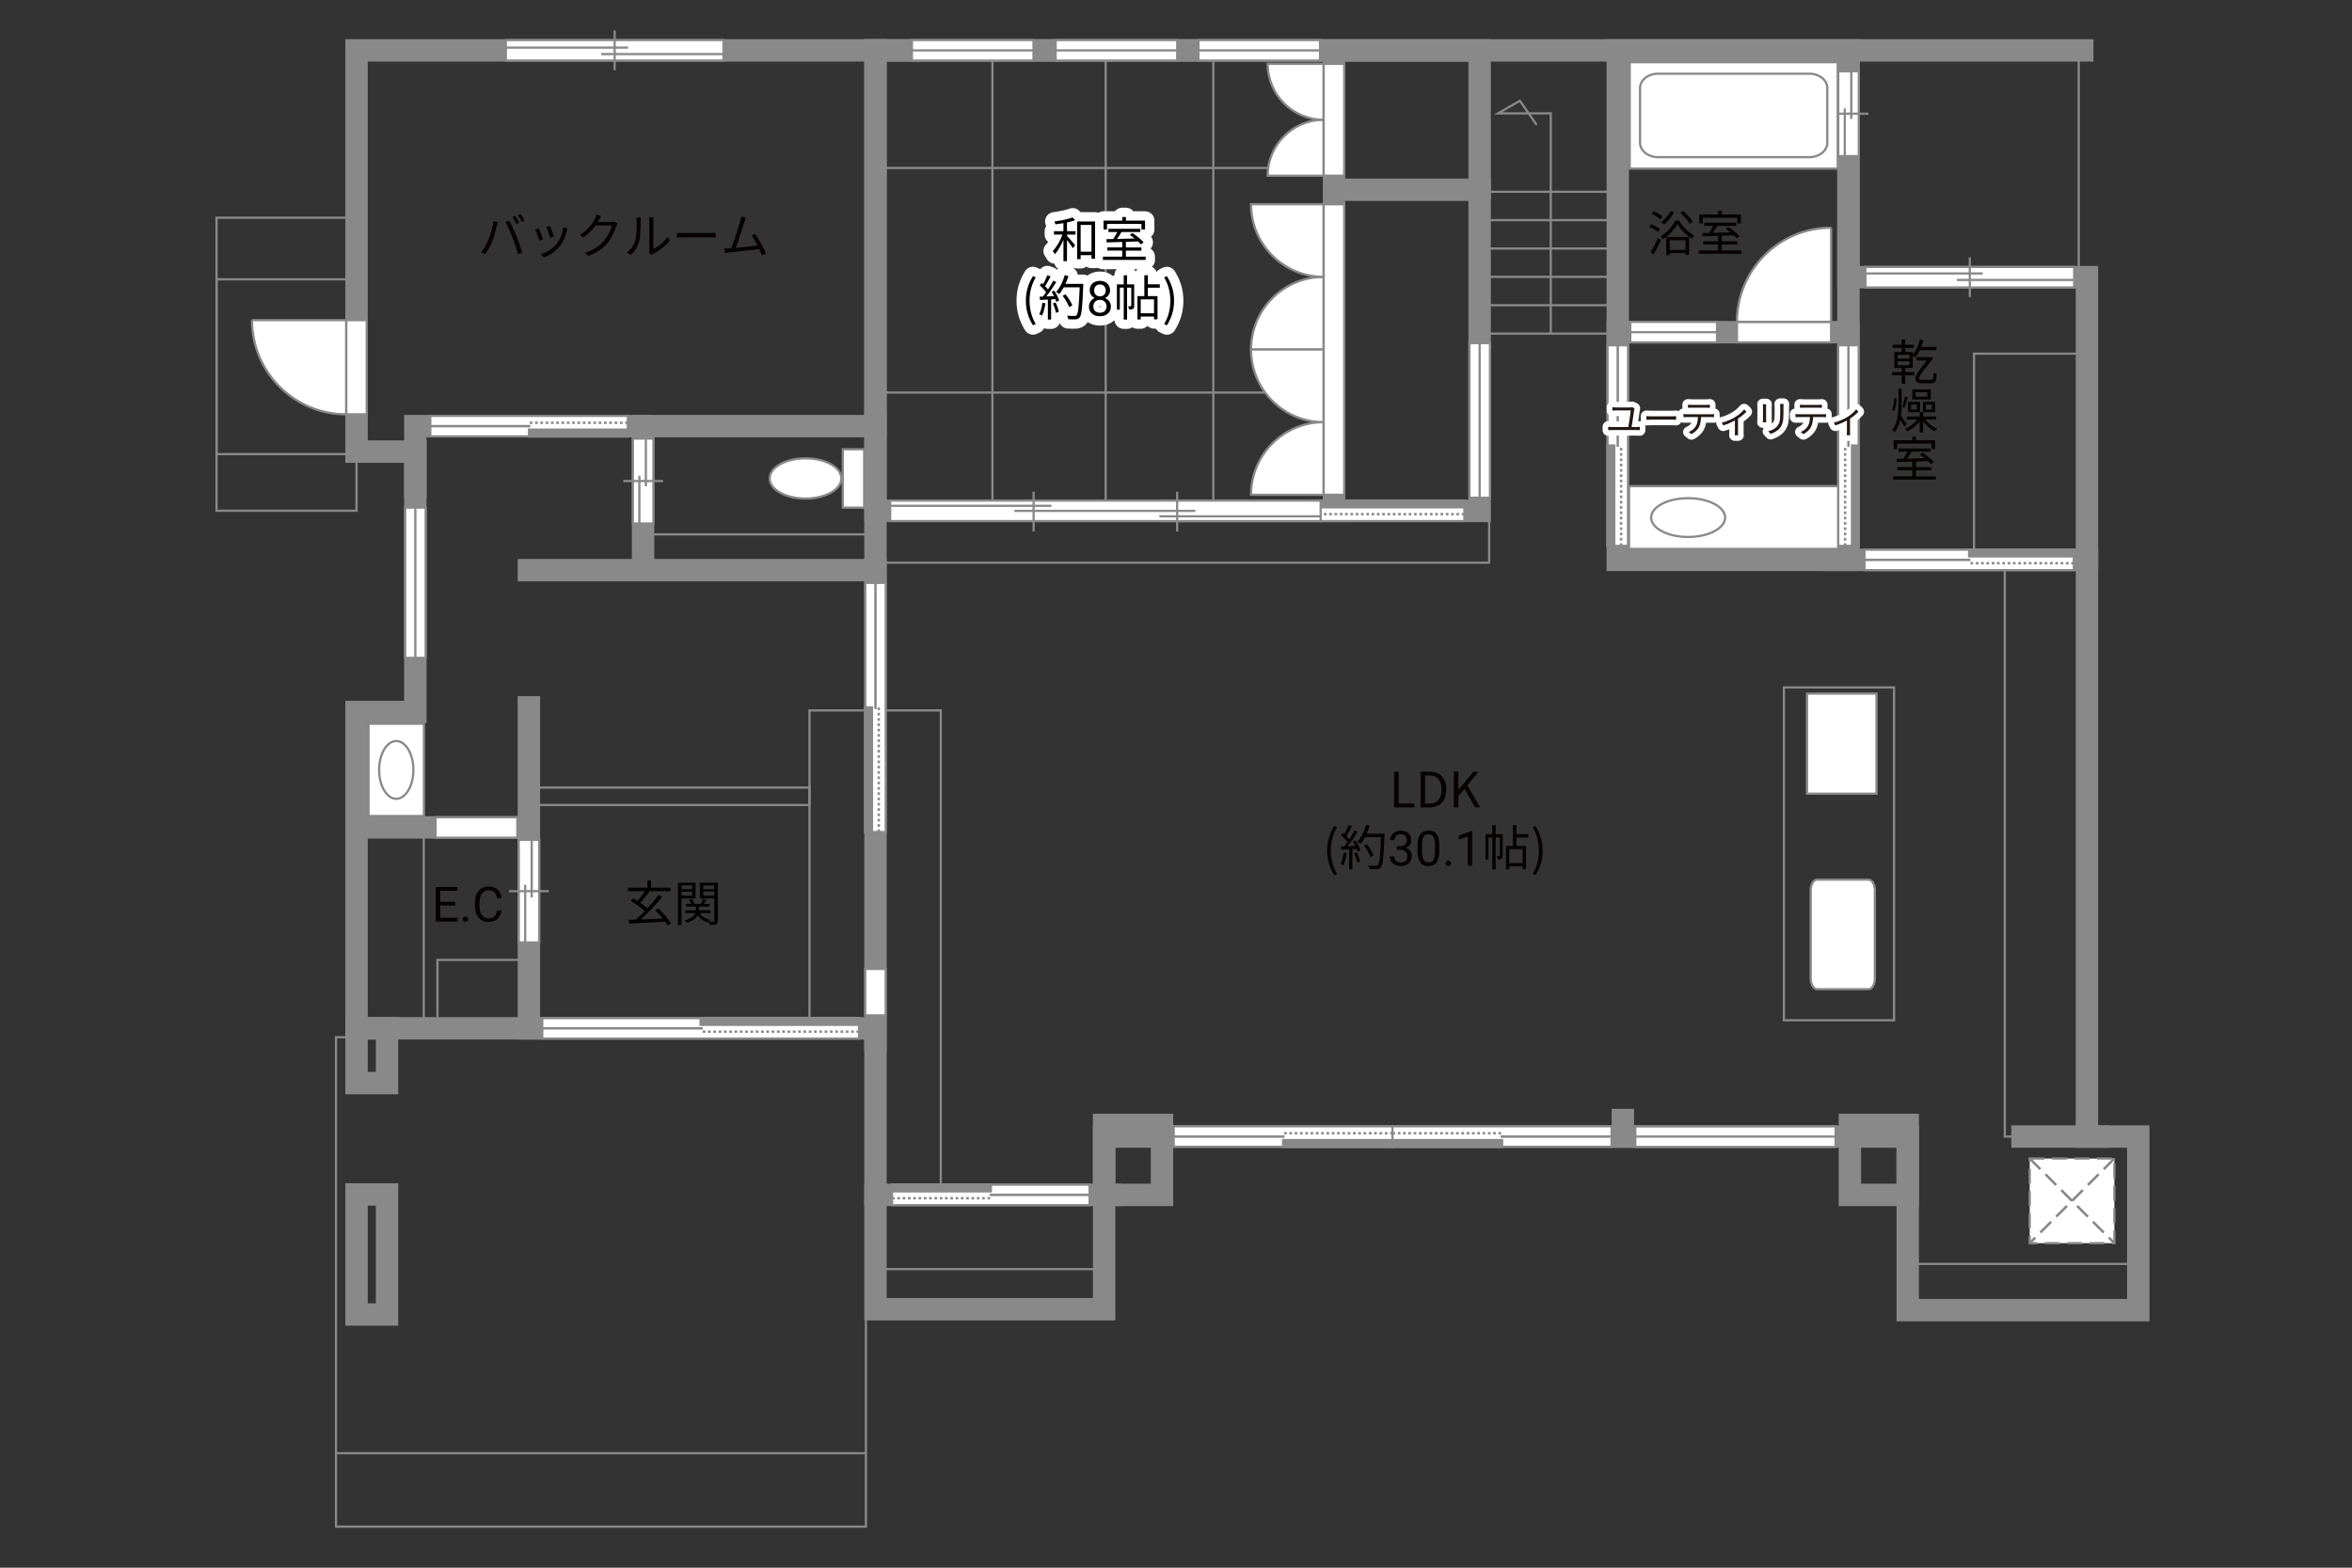 <?xml version="1.0" encoding="UTF-8"?>
<svg xmlns="http://www.w3.org/2000/svg" viewBox="0 0 630 420">
  <rect x="0" y="0" width="630" height="420" fill="#333333" stroke="none"/>
  <defs>
    <style>
      .cls-1 {
        fill: #040000;
      }

      .cls-2 {
        fill: #060001;
      }

      .cls-3, .cls-4, .cls-5, .cls-6 {
        fill: #fff;
      }

      .cls-7 {
        fill: #231815;
      }

      .cls-8 {
        fill: #888988;
      }

      .cls-9, .cls-10, .cls-4, .cls-5, .cls-11, .cls-6 {
        stroke-width: .6px;
      }

      .cls-9, .cls-10, .cls-12, .cls-13, .cls-14, .cls-11, .cls-15, .cls-16, .cls-17 {
        fill: none;
      }

      .cls-9, .cls-10, .cls-6 {
        stroke-dasharray: 0 0 4 2;
      }

      .cls-9, .cls-5, .cls-13, .cls-11, .cls-16, .cls-6 {
        stroke: #898989;
      }

      .cls-10 {
        stroke: #898988;
      }

      .cls-4, .cls-14, .cls-15 {
        stroke: #888988;
      }

      .cls-12 {
        stroke-width: 5px;
      }

      .cls-12, .cls-17 {
        stroke: #fff;
        stroke-linejoin: round;
      }

      .cls-13, .cls-14, .cls-15 {
        stroke-width: .65px;
      }

      .cls-15 {
        stroke-dasharray: 0 0 0 0 .71 0 0 .71;
      }

      .cls-16 {
        stroke-linecap: square;
        stroke-width: 6px;
      }

      .cls-17 {
        stroke-linecap: round;
        stroke-width: 3px;
      }
    </style>
  </defs>
  <g id="kan">
    <rect class="cls-11" x="58" y="58.33" width="37.5" height="78.5"/>
    <rect class="cls-11" x="58" y="74.83" width="35.83" height="46.83"/>
    <line class="cls-11" x1="173.67" y1="143.17" x2="234.5" y2="143.17"/>
    <rect class="cls-11" x="216.83" y="190.33" width="17.67" height="85.17"/>
    <rect class="cls-11" x="141.67" y="211" width="75.17" height="4.67"/>
    <rect class="cls-11" x="234.5" y="190.33" width="17.5" height="129.79"/>
    <path class="cls-11" d="m295.75,340h-61.25"/>
    <rect class="cls-11" x="90" y="277.88" width="141.94" height="131.12"/>
    <line class="cls-11" x1="90" y1="389.33" x2="231.94" y2="389.33"/>
    <rect class="cls-11" x="117.17" y="257.17" width="24.5" height="18.33"/>
    <line class="cls-11" x1="113.5" y1="221.67" x2="113.5" y2="273.67"/>
    <rect class="cls-11" x="234.5" y="45" width="122.83" height="60.17"/>
    <rect class="cls-11" x="265.83" y="13.5" width="59.17" height="123.38"/>
    <line class="cls-11" x1="296.17" y1="136.88" x2="296.17" y2="13.5"/>
    <polyline class="cls-11" points="551.25 304.5 537 304.5 537 152.76"/>
    <rect class="cls-11" x="528.75" y="94.75" width="30.25" height="54.29"/>
    <line class="cls-11" x1="556.81" y1="73.25" x2="556.81" y2="15.38"/>
    <line class="cls-11" x1="397.75" y1="89.38" x2="431.5" y2="89.38"/>
    <line class="cls-11" x1="397.75" y1="81.77" x2="431.5" y2="81.77"/>
    <line class="cls-11" x1="397.75" y1="74.17" x2="431.5" y2="74.17"/>
    <line class="cls-11" x1="397.75" y1="66.58" x2="431.5" y2="66.58"/>
    <line class="cls-11" x1="397.75" y1="58.98" x2="431.5" y2="58.98"/>
    <line class="cls-11" x1="397.75" y1="51.38" x2="431.5" y2="51.38"/>
    <polyline class="cls-11" points="415.38 89.38 415.38 30.38 401.25 30.38 407.12 27 411.62 33.5"/>
    <rect class="cls-11" x="477.83" y="184.17" width="29.5" height="89.17"/>
    <line class="cls-11" x1="512" y1="338.62" x2="572.75" y2="338.62"/>
    <polyline class="cls-11" points="398.88 139.31 398.88 150.75 235.08 150.75"/>
  </g>
  <g id="_外壁" data-name="外壁">
    <polyline class="cls-16" points="557.75 13.5 95.5 13.5 95.5 121 111.25 121 111.25 190.75 95.5 190.75 95.5 275.5 234.5 275.5 234.5 350.75 295.75 350.75 295.75 304.5 511 304.5 511 351 572.75 351 572.75 304.5 559 304.5 559 74.25 495.12 74.25 495.12 14.5"/>
    <rect class="cls-16" x="433.33" y="13.5" width="61.79" height="136.5"/>
    <line class="cls-16" x1="495.12" y1="89" x2="433.33" y2="89"/>
    <line class="cls-16" x1="491.33" y1="150" x2="559" y2="150"/>
    <line class="cls-16" x1="562" y1="304.5" x2="541.75" y2="304.5"/>
    <rect class="cls-16" x="495.5" y="301.38" width="15.5" height="18.75"/>
    <rect class="cls-16" x="295.75" y="301.38" width="15.5" height="18.75"/>
    <line class="cls-16" x1="297.33" y1="320.12" x2="234.5" y2="320.12"/>
    <rect class="cls-16" x="95.5" y="275.5" width="8.17" height="14.67"/>
    <rect class="cls-16" x="95.5" y="320" width="8.17" height="32.17"/>
    <line class="cls-16" x1="141.67" y1="275.5" x2="141.67" y2="189.5"/>
    <line class="cls-16" x1="140.17" y1="221.67" x2="96.83" y2="221.67"/>
    <polyline class="cls-16" points="111.25 130.5 111.25 114.17 234.5 114.17"/>
    <line class="cls-16" x1="234.5" y1="278.67" x2="234.5" y2="13.5"/>
    <line class="cls-16" x1="234.5" y1="152.75" x2="141.67" y2="152.75"/>
    <line class="cls-16" x1="172.25" y1="151.62" x2="172.25" y2="114.17"/>
    <rect class="cls-16" x="234.5" y="13.5" width="161.83" height="123.38"/>
    <line class="cls-16" x1="357.33" y1="136.88" x2="357.33" y2="15.17"/>
    <line class="cls-16" x1="358.67" y1="50.83" x2="396.33" y2="50.83"/>
    <line class="cls-16" x1="434.69" y1="304.5" x2="434.69" y2="300.06"/>
  </g>
  <g id="_建距" data-name="建距">
    <g>
      <polygon class="cls-5" points="392.25 136.88 392.25 139.61 311.12 139.61 311.12 134.11 392.25 134.11 392.25 136.88"/>
      <rect class="cls-8" x="351.68" y="134.11" width="40.57" height="1.78"/>
      <rect class="cls-14" x="351.68" y="134.11" width="40.57" height="1.78"/>
      <line class="cls-15" x1="392.25" y1="137.74" x2="351.68" y2="137.74"/>
      <path class="cls-3" d="m351.68,136.85l-40.56.07,40.56-.07Z"/>
      <line class="cls-13" x1="352.19" y1="136.85" x2="311.01" y2="136.85"/>
    </g>
    <g>
      <polygon class="cls-5" points="168.17 114.14 168.17 111.41 115.25 111.41 115.25 116.91 168.17 116.91 168.17 114.14"/>
      <rect class="cls-8" x="141.71" y="115.13" width="26.46" height="1.78"/>
      <rect class="cls-14" x="141.71" y="115.13" width="26.46" height="1.78"/>
      <line class="cls-15" x1="168.17" y1="113.27" x2="141.71" y2="113.27"/>
      <path class="cls-3" d="m141.71,114.17l-26.46-.07,26.46.07Z"/>
      <line class="cls-13" x1="142.04" y1="114.17" x2="115.18" y2="114.17"/>
    </g>
    <g>
      <polygon class="cls-5" points="135.5 13.5 135.5 16.23 193.79 16.23 193.79 10.73 135.5 10.73 135.5 13.5"/>
      <line class="cls-11" x1="164.64" y1="8.15" x2="164.64" y2="18.81"/>
      <line class="cls-11" x1="168.26" y1="12.75" x2="135.5" y2="12.75"/>
      <line class="cls-11" x1="193.79" y1="14.49" x2="161.03" y2="14.49"/>
    </g>
    <g>
      <polygon class="cls-5" points="244.26 13.5 244.26 16.23 276.83 16.23 276.83 10.73 244.26 10.73 244.26 13.5"/>
      <line class="cls-11" x1="276.83" y1="13.5" x2="244.26" y2="13.5"/>
    </g>
    <g>
      <polygon class="cls-5" points="282.76 13.5 282.76 16.23 315.33 16.23 315.33 10.73 282.76 10.73 282.76 13.5"/>
      <line class="cls-11" x1="315.33" y1="13.5" x2="282.76" y2="13.5"/>
    </g>
    <g>
      <polygon class="cls-5" points="321.01 13.5 321.01 16.23 353.58 16.23 353.58 10.73 321.01 10.73 321.01 13.5"/>
      <line class="cls-11" x1="353.58" y1="13.5" x2="321.01" y2="13.5"/>
    </g>
    <g>
      <polygon class="cls-5" points="111.25 135.99 108.52 135.99 108.52 176.25 114.02 176.25 114.02 135.99 111.25 135.99"/>
      <line class="cls-11" x1="111.25" y1="176.25" x2="111.25" y2="135.99"/>
    </g>
    <polygon class="cls-5" points="138.57 221.67 138.57 218.94 116.67 218.94 116.67 224.44 138.57 224.44 138.57 221.67"/>
    <g>
      <polygon class="cls-5" points="230.12 275.53 230.12 278.26 145.25 278.26 145.25 272.76 230.12 272.76 230.12 275.53"/>
      <rect class="cls-8" x="187.68" y="272.76" width="42.44" height="1.78"/>
      <rect class="cls-14" x="187.68" y="272.76" width="42.44" height="1.78"/>
      <line class="cls-15" x1="230.12" y1="276.39" x2="187.68" y2="276.39"/>
      <path class="cls-3" d="m187.68,275.5l-42.44.07,42.44-.07Z"/>
      <line class="cls-13" x1="188.22" y1="275.5" x2="145.14" y2="275.5"/>
    </g>
    <g>
      <polygon class="cls-5" points="234.53 222.92 237.26 222.92 237.26 156.17 231.76 156.17 231.76 222.92 234.53 222.92"/>
      <rect class="cls-8" x="231.76" y="189.54" width="1.78" height="33.37"/>
      <rect class="cls-14" x="231.76" y="189.54" width="1.78" height="33.37"/>
      <line class="cls-15" x1="235.39" y1="222.92" x2="235.39" y2="189.54"/>
      <path class="cls-3" d="m234.5,189.54l.07-33.37-.07,33.37Z"/>
      <line class="cls-13" x1="234.5" y1="189.96" x2="234.5" y2="156.09"/>
    </g>
    <g>
      <polygon class="cls-5" points="172.25 117.5 169.52 117.5 169.52 140.25 175.02 140.25 175.02 117.5 172.25 117.5"/>
      <line class="cls-11" x1="177.6" y1="128.87" x2="166.94" y2="128.87"/>
      <line class="cls-11" x1="173" y1="130.28" x2="173" y2="117.5"/>
      <line class="cls-11" x1="171.26" y1="140.25" x2="171.26" y2="127.46"/>
    </g>
    <g>
      <rect class="cls-5" x="98.71" y="193.9" width="14.85" height="24.72"/>
      <path class="cls-11" d="m106.14,198.53c2.53,0,4.59,3.46,4.59,7.74s-2.06,7.74-4.59,7.74-4.59-3.46-4.59-7.74,2.06-7.74,4.59-7.74Z"/>
    </g>
    <g>
      <polygon class="cls-5" points="141.67 225 138.94 225 138.94 252.5 144.44 252.5 144.44 225 141.67 225"/>
      <line class="cls-11" x1="147.01" y1="238.75" x2="136.36" y2="238.75"/>
      <line class="cls-11" x1="142.42" y1="240.45" x2="142.42" y2="225"/>
      <line class="cls-11" x1="140.68" y1="252.5" x2="140.68" y2="237.04"/>
    </g>
    <g>
      <polygon class="cls-5" points="95.5 85.77 98.23 85.77 98.23 111 92.73 111 92.73 85.77 95.5 85.77"/>
      <path class="cls-4" d="m67.5,85.77h25.22v25.23c-13.93,0-25.22-11.29-25.22-25.23"/>
    </g>
    <g>
      <rect class="cls-5" x="225.75" y="120.36" width="5.73" height="15.64"/>
      <path class="cls-5" d="m215.76,133.57c5.3,0,9.6-2.41,9.6-5.39s-4.3-5.39-9.6-5.39-9.6,2.41-9.6,5.39,4.3,5.39,9.6,5.39Z"/>
    </g>
    <polygon class="cls-5" points="234.52 272.03 237.25 272.03 237.25 259.58 231.75 259.58 231.75 272.03 234.52 272.03"/>
    <g>
      <polygon class="cls-5" points="238.93 320.15 238.93 322.88 291.85 322.88 291.85 317.38 238.93 317.38 238.93 320.15"/>
      <rect class="cls-8" x="238.93" y="317.38" width="26.46" height="1.78"/>
      <rect class="cls-14" x="238.93" y="317.38" width="26.46" height="1.78"/>
      <line class="cls-15" x1="238.93" y1="321.02" x2="265.39" y2="321.02"/>
      <path class="cls-3" d="m265.39,320.12l26.46.07-26.46-.07Z"/>
      <line class="cls-13" x1="265.06" y1="320.12" x2="291.92" y2="320.12"/>
    </g>
    <g>
      <polygon class="cls-5" points="238.43 136.88 238.43 139.61 353.75 139.61 353.75 134.11 238.43 134.11 238.43 136.88"/>
      <line class="cls-11" x1="310.55" y1="138.33" x2="353.75" y2="138.33"/>
      <line class="cls-11" x1="238.43" y1="135.51" x2="281.64" y2="135.51"/>
      <line class="cls-11" x1="271.71" y1="136.87" x2="320.17" y2="136.87"/>
      <line class="cls-11" x1="276.86" y1="131.72" x2="276.86" y2="142.38"/>
      <line class="cls-11" x1="315.31" y1="131.72" x2="315.31" y2="142.38"/>
    </g>
    <g>
      <path class="cls-5" d="m354.56,32.09v14.99h-15c0-8.28,6.71-14.99,15-14.99Z"/>
      <path class="cls-5" d="m354.56,32.09v-14.99h-15c0,8.28,6.71,14.99,15,14.99Z"/>
      <polygon class="cls-5" points="357.33 47.08 360.06 47.08 360.06 17.1 354.56 17.1 354.56 47.08 357.33 47.08"/>
    </g>
    <g>
      <path class="cls-5" d="m354.56,74.18v19.46h-19.46c0-10.75,8.71-19.46,19.46-19.46Z"/>
      <path class="cls-5" d="m354.56,74.18v-19.46h-19.46c0,10.75,8.71,19.46,19.46,19.46Z"/>
      <path class="cls-5" d="m354.56,113.1v19.46h-19.46c0-10.75,8.71-19.46,19.46-19.46Z"/>
      <path class="cls-5" d="m354.56,113.1v-19.46h-19.46c0,10.75,8.71,19.46,19.46,19.46Z"/>
      <polygon class="cls-5" points="357.33 132.56 360.06 132.56 360.06 54.73 354.56 54.73 354.56 132.56 357.33 132.56"/>
    </g>
    <g>
      <polygon class="cls-5" points="373.06 304.47 373.06 301.74 314.37 301.74 314.37 307.24 373.06 307.24 373.06 304.47"/>
      <rect class="cls-8" x="343.71" y="305.46" width="29.35" height="1.78"/>
      <rect class="cls-14" x="343.71" y="305.46" width="29.35" height="1.78"/>
      <line class="cls-15" x1="373.06" y1="303.61" x2="343.71" y2="303.61"/>
      <path class="cls-3" d="m343.71,304.5l-29.35-.07,29.35.07Z"/>
      <line class="cls-13" x1="344.08" y1="304.5" x2="314.29" y2="304.5"/>
    </g>
    <g>
      <polygon class="cls-5" points="372.98 304.47 372.98 301.74 431.67 301.74 431.67 307.24 372.98 307.24 372.98 304.47"/>
      <rect class="cls-8" x="372.98" y="305.46" width="29.35" height="1.78"/>
      <rect class="cls-14" x="372.98" y="305.46" width="29.35" height="1.78"/>
      <line class="cls-15" x1="372.98" y1="303.61" x2="402.33" y2="303.61"/>
      <path class="cls-3" d="m402.33,304.5l29.35-.07-29.35.07Z"/>
      <line class="cls-13" x1="401.96" y1="304.5" x2="431.75" y2="304.5"/>
    </g>
    <g>
      <polygon class="cls-5" points="491.69 304.5 491.69 301.77 438.02 301.77 438.02 307.27 491.69 307.27 491.69 304.5"/>
      <line class="cls-11" x1="438.02" y1="304.5" x2="491.69" y2="304.5"/>
    </g>
    <g>
      <polygon class="cls-5" points="555.5 150.03 555.5 152.76 499.41 152.76 499.41 147.26 555.5 147.26 555.5 150.03"/>
      <rect class="cls-8" x="527.46" y="147.26" width="28.04" height="1.78"/>
      <rect class="cls-14" x="527.46" y="147.26" width="28.04" height="1.78"/>
      <line class="cls-15" x1="555.5" y1="150.89" x2="527.46" y2="150.89"/>
      <path class="cls-3" d="m527.46,150l-28.04.07,28.04-.07Z"/>
      <line class="cls-13" x1="527.81" y1="150" x2="499.34" y2="150"/>
    </g>
    <g>
      <polygon class="cls-5" points="495.1 146.25 492.37 146.25 492.37 92.5 497.87 92.5 497.87 146.25 495.1 146.25"/>
      <rect class="cls-8" x="496.09" y="119.37" width="1.78" height="26.88"/>
      <rect class="cls-14" x="496.09" y="119.37" width="1.78" height="26.88"/>
      <line class="cls-15" x1="494.23" y1="146.25" x2="494.23" y2="119.37"/>
      <path class="cls-3" d="m495.12,119.37l-.07-26.88.07,26.88Z"/>
      <line class="cls-13" x1="495.12" y1="119.71" x2="495.12" y2="92.43"/>
    </g>
    <g>
      <polygon class="cls-5" points="433.36 146.25 436.09 146.25 436.09 92.5 430.59 92.5 430.59 146.25 433.36 146.25"/>
      <rect class="cls-8" x="430.59" y="119.37" width="1.78" height="26.88"/>
      <rect class="cls-14" x="430.59" y="119.37" width="1.78" height="26.88"/>
      <line class="cls-15" x1="434.23" y1="146.25" x2="434.23" y2="119.37"/>
      <path class="cls-3" d="m433.33,119.37l.07-26.88-.07,26.88Z"/>
      <line class="cls-13" x1="433.33" y1="119.71" x2="433.33" y2="92.43"/>
    </g>
    <g>
      <polygon class="cls-5" points="495.12 19.09 492.39 19.09 492.39 41.83 497.9 41.83 497.9 19.09 495.12 19.09"/>
      <line class="cls-11" x1="500.47" y1="30.46" x2="489.82" y2="30.46"/>
      <line class="cls-11" x1="495.88" y1="31.87" x2="495.88" y2="19.09"/>
      <line class="cls-11" x1="494.14" y1="41.83" x2="494.14" y2="29.05"/>
    </g>
    <g>
      <polygon class="cls-5" points="555.58 74.25 555.58 71.52 499.67 71.52 499.67 77.02 555.58 77.02 555.58 74.25"/>
      <line class="cls-11" x1="527.63" y1="79.6" x2="527.63" y2="68.94"/>
      <line class="cls-11" x1="524.16" y1="75" x2="555.58" y2="75"/>
      <line class="cls-11" x1="499.67" y1="73.26" x2="531.09" y2="73.26"/>
    </g>
    <g>
      <polygon class="cls-5" points="490.48 89 490.48 91.73 465.25 91.73 465.25 86.23 490.48 86.23 490.48 89"/>
      <path class="cls-4" d="m490.48,61v25.22h-25.23c0-13.93,11.29-25.22,25.23-25.22"/>
    </g>
    <g>
      <polygon class="cls-5" points="436.68 89 436.68 91.73 459.92 91.73 459.92 86.23 436.68 86.23 436.68 89"/>
      <line class="cls-11" x1="459.92" y1="89" x2="436.68" y2="89"/>
    </g>
    <g>
      <rect class="cls-5" x="436.53" y="16.67" width="55.72" height="28.5"/>
      <path class="cls-11" d="m489.46,23.59c0-2.12-2.15-3.84-4.77-3.84h-40.63c-2.62,0-4.76,1.72-4.76,3.84v14.66c0,2.12,2.14,3.85,4.76,3.85h40.63c2.62,0,4.77-1.73,4.77-3.85v-14.66Z"/>
    </g>
    <g>
      <rect class="cls-5" x="436.35" y="130.25" width="56.02" height="16.81"/>
      <path class="cls-11" d="m442.27,138.66c0-2.87,4.43-5.19,9.91-5.19s9.91,2.33,9.91,5.19-4.44,5.2-9.91,5.2-9.91-2.33-9.91-5.2Z"/>
    </g>
    <path class="cls-5" d="m500.52,265.01c.94,0,1.68-1.29,1.68-2.88v-23.58c0-1.59-.75-2.89-1.68-2.89h-13.82c-.93,0-1.69,1.3-1.69,2.89v23.58c0,1.59.76,2.88,1.69,2.88h13.82Z"/>
    <rect class="cls-5" x="484.02" y="185.82" width="18.62" height="26.81"/>
    <g>
      <rect class="cls-6" x="543.67" y="310.38" width="22.68" height="22.68"/>
      <line class="cls-10" x1="566.35" y1="310.38" x2="543.67" y2="333.05"/>
      <line class="cls-9" x1="566.35" y1="310.38" x2="543.67" y2="333.05"/>
      <line class="cls-10" x1="543.67" y1="310.38" x2="566.35" y2="333.05"/>
      <line class="cls-9" x1="543.67" y1="310.38" x2="566.35" y2="333.05"/>
    </g>
    <g>
      <polygon class="cls-5" points="396.33 91.92 393.61 91.92 393.61 133.35 399.11 133.35 399.11 91.92 396.33 91.92"/>
      <line class="cls-11" x1="396.33" y1="133.35" x2="396.33" y2="91.92"/>
    </g>
  </g>
  <g id="_文字" data-name="文字">
    <g>
      <path class="cls-2" d="m121.93,242.6h-4.01v3.28h4.65v1h-5.87v-9.24h5.81v1h-4.59v2.98h4.01v1Z"/>
      <path class="cls-2" d="m123.94,246.26c0-.2.06-.37.18-.51.12-.14.3-.2.54-.2s.42.07.55.2c.12.13.19.3.19.51s-.06.36-.19.49-.31.2-.55.2-.42-.07-.54-.2c-.12-.13-.18-.29-.18-.49Z"/>
      <path class="cls-2" d="m134.32,243.94c-.11.98-.47,1.73-1.08,2.26s-1.42.8-2.42.8c-1.09,0-1.97-.39-2.62-1.17-.66-.78-.99-1.83-.99-3.14v-.89c0-.86.15-1.61.46-2.27.31-.65.74-1.15,1.3-1.5.56-.35,1.21-.52,1.96-.52.98,0,1.77.27,2.36.82.59.55.94,1.31,1.04,2.28h-1.22c-.11-.74-.34-1.27-.69-1.6s-.85-.5-1.48-.5c-.78,0-1.39.29-1.83.86s-.66,1.4-.66,2.46v.9c0,1,.21,1.8.63,2.4.42.59,1,.89,1.76.89.68,0,1.2-.15,1.56-.46.36-.31.6-.84.72-1.6h1.22Z"/>
    </g>
    <g>
      <path class="cls-1" d="m178.82,247.9c-.17-.29-.38-.62-.64-.97-3.5.19-7.19.38-9.63.51l-.1-1.01c.56-.01,1.2-.04,1.88-.07.74-.65,1.57-1.44,2.39-2.29-.96-.87-2.52-1.98-3.77-2.74l.6-.69c.38.22.79.47,1.21.73.68-.75,1.44-1.77,1.98-2.61h-4.49v-.95h5.15v-1.89h.99v1.89h5.2v.95h-5.79l.16.07c-.73,1.03-1.66,2.21-2.47,3.04.73.49,1.43,1,1.94,1.46,1.12-1.2,2.18-2.46,2.99-3.56l.95.49c-1.62,2-3.83,4.36-5.71,6.07,1.79-.08,3.85-.17,5.86-.26-.62-.78-1.34-1.57-2-2.22l.83-.49c1.3,1.22,2.7,2.89,3.37,3.99l-.9.57Z"/>
      <path class="cls-1" d="m182.55,240.68v7.14h-.95v-11.32h4.71v4.19h-3.76Zm0-3.46v1h2.85v-1h-2.85Zm2.85,2.74v-1.08h-2.85v1.08h2.85Zm6.88,6.69c0,.52-.1.81-.46.98-.32.16-.88.17-1.7.17-.03-.23-.14-.61-.26-.86-.05.08-.1.16-.13.22-1.27-.34-2.22-1.01-2.82-1.95-.38.73-1.2,1.46-2.92,1.99-.12-.18-.38-.48-.57-.65,1.83-.51,2.55-1.25,2.81-1.92h-2.69v-.74h2.83v-1.01h-2.61v-.73h1.39c-.13-.34-.35-.75-.58-1.05l.75-.25c.31.4.61.94.7,1.3h1.69c.22-.4.49-.94.62-1.33l.87.29c-.22.35-.46.73-.66,1.04h1.53v.73h-2.85v1.01h3.07v.74h-2.86c.55.92,1.52,1.56,2.85,1.82-.12.1-.26.27-.38.43.55.03,1.05.03,1.21.01.17,0,.22-.07.22-.25v-5.95h-3.87v-4.2h4.82v10.17Zm-3.9-9.44v1h2.95v-1h-2.95Zm2.95,2.77v-1.11h-2.95v1.11h2.95Z"/>
    </g>
    <g>
      <g>
        <path class="cls-2" d="m285.81,61.95h2.26v.9h-2.26v.34c.49.52,1.85,2.11,2.17,2.51l-.59.79c-.3-.49-1.03-1.47-1.59-2.2v5.68h-.95v-5.72c-.64,1.51-1.48,2.98-2.31,3.87-.12-.26-.36-.65-.55-.88.99-.99,2.03-2.77,2.61-4.39h-2.29v-.9h2.54v-2.16c-.73.12-1.46.22-2.15.31-.05-.23-.16-.55-.27-.77,1.72-.23,3.74-.62,4.89-1.08l.65.75c-.6.22-1.37.43-2.17.6v2.34Zm7.51-2.61v10h-.96v-.98h-2.9v1.07h-.95v-10.09h4.81Zm-.96,8.09v-7.16h-2.9v7.16h2.9Z"/>
        <path class="cls-2" d="m306.87,68.76v.87h-11.44v-.87h5.17v-1.62h-3.99v-.86h3.99v-1.46c-1.57.05-3.03.09-4.17.13l-.05-.88c.53-.01,1.14-.01,1.81-.03.38-.56.79-1.27,1.1-1.88h-2.39v-.86h8.54v.86h-5.04c-.36.61-.79,1.29-1.2,1.86,1.46-.04,3.09-.08,4.72-.13-.43-.35-.88-.69-1.3-.98l.69-.48c1.09.69,2.41,1.74,3.02,2.5l-.73.55c-.19-.23-.45-.51-.77-.79-1.08.04-2.18.08-3.25.1v1.5h4.16v.86h-4.16v1.62h5.29Zm-10.36-7.27h-.92v-2.39h5.02v-.96h.98v.96h5.12v2.39h-.96v-1.5h-9.23v1.5Z"/>
        <path class="cls-2" d="m274.78,80.56c0-2.55.71-4.65,1.91-6.59l.74.34c-1.13,1.86-1.66,4.04-1.66,6.25s.53,4.41,1.66,6.25l-.74.35c-1.2-1.95-1.91-4.04-1.91-6.6Z"/>
        <path class="cls-2" d="m280.03,81.25c-.18,1.22-.49,2.47-.92,3.3-.16-.12-.55-.3-.75-.36.43-.79.7-1.95.85-3.09l.83.16Zm2.38-3.37c.53.83,1.1,1.94,1.29,2.64l-.77.36c-.05-.22-.13-.47-.25-.74l-1.13.07v5.41h-.87v-5.36l-2.12.1-.08-.87c.26,0,.56-.01.86-.03.29-.34.58-.73.87-1.16-.4-.58-1.09-1.31-1.7-1.86l.49-.64c.13.1.26.22.39.34.43-.73.88-1.7,1.16-2.42l.86.33c-.44.87-.99,1.91-1.48,2.61.31.31.58.62.79.9.53-.82,1.03-1.66,1.39-2.37l.83.36c-.75,1.22-1.79,2.76-2.69,3.87.65-.03,1.37-.06,2.08-.09-.19-.4-.42-.81-.64-1.16l.71-.31Zm.34,3.16c.38.79.75,1.82.87,2.5l-.77.26c-.12-.68-.48-1.72-.83-2.52l.73-.23Zm7.4-4.49c-.23,5.82-.42,7.84-.95,8.48-.3.38-.58.47-1.08.52-.43.04-1.22.03-2-.03-.03-.27-.13-.69-.31-.95.87.08,1.66.08,1.99.08.25,0,.42-.03.56-.19.43-.44.65-2.42.84-7.49h-4.26c-.36.69-.78,1.31-1.21,1.82-.18-.16-.61-.44-.84-.57,1-1.08,1.83-2.78,2.31-4.5l.98.22c-.22.73-.48,1.44-.79,2.12h4.77v.49Zm-3.76,5.72c-.3-.79-1.03-2.08-1.75-3.03l.78-.38c.73.91,1.51,2.15,1.82,2.96l-.85.44Z"/>
        <path class="cls-2" d="m297.35,77.78c0,.46-.12.87-.37,1.23-.24.36-.57.64-.99.84.48.21.86.51,1.15.91.28.4.42.85.42,1.35,0,.8-.27,1.44-.81,1.91-.54.47-1.25.71-2.13.71s-1.6-.24-2.14-.71c-.54-.48-.8-1.11-.8-1.91,0-.5.14-.95.41-1.35.27-.4.65-.71,1.13-.91-.41-.2-.73-.48-.97-.84s-.36-.77-.36-1.23c0-.78.25-1.4.75-1.85s1.16-.69,1.97-.69,1.47.23,1.97.69c.5.46.75,1.07.75,1.85Zm-.96,4.31c0-.52-.16-.94-.49-1.26-.33-.33-.76-.49-1.29-.49s-.95.16-1.27.48c-.32.32-.48.74-.48,1.27s.16.94.47,1.24c.31.3.74.45,1.3.45s.98-.15,1.29-.45c.31-.3.47-.71.47-1.23Zm-1.76-5.88c-.46,0-.83.14-1.12.43-.29.29-.43.67-.43,1.17s.14.85.42,1.14c.28.29.66.44,1.13.44s.85-.15,1.13-.44c.28-.29.42-.67.42-1.14s-.15-.85-.44-1.15-.66-.44-1.11-.44Z"/>
        <path class="cls-2" d="m303.81,81.93c0,.39-.05.65-.3.81-.25.16-.58.18-1.08.18-.03-.25-.13-.62-.25-.87.35.01.61.01.71,0,.1,0,.13-.03.13-.13v-4.86h-1.12v8.55h-.9v-8.55h-1.05v5.9h-.78v-6.77h1.83v-2.44h.9v2.44h1.9v5.75Zm3.65-4.85v2.25h2.59v6.21h-.94v-.73h-3.56v.77h-.88v-6.25h1.85v-5.58h.95v2.42h3.19v.91h-3.19Zm1.65,3.13h-3.56v3.72h3.56v-3.72Z"/>
        <path class="cls-2" d="m311.83,86.82c1.12-1.85,1.66-4.04,1.66-6.25s-.55-4.39-1.66-6.25l.73-.34c1.21,1.94,1.92,4.04,1.92,6.59s-.71,4.65-1.92,6.6l-.73-.35Z"/>
      </g>
      <g>
        <path class="cls-12" d="m285.81,61.95h2.26v.9h-2.26v.34c.49.52,1.85,2.11,2.17,2.51l-.59.79c-.3-.49-1.03-1.47-1.59-2.2v5.68h-.95v-5.72c-.64,1.51-1.48,2.98-2.31,3.87-.12-.26-.36-.65-.55-.88.99-.99,2.03-2.77,2.61-4.39h-2.29v-.9h2.54v-2.16c-.73.12-1.46.22-2.15.31-.05-.23-.16-.55-.27-.77,1.72-.23,3.74-.62,4.89-1.08l.65.75c-.6.22-1.37.43-2.17.6v2.34Zm7.51-2.61v10h-.96v-.98h-2.9v1.07h-.95v-10.09h4.81Zm-.96,8.09v-7.16h-2.9v7.16h2.9Z"/>
        <path class="cls-12" d="m306.87,68.76v.87h-11.44v-.87h5.17v-1.62h-3.99v-.86h3.99v-1.46c-1.57.05-3.03.09-4.17.13l-.05-.88c.53-.01,1.14-.01,1.81-.03.38-.56.79-1.27,1.1-1.88h-2.39v-.86h8.54v.86h-5.04c-.36.61-.79,1.29-1.2,1.86,1.46-.04,3.09-.08,4.72-.13-.43-.35-.88-.69-1.3-.98l.69-.48c1.09.69,2.41,1.74,3.02,2.5l-.73.55c-.19-.23-.45-.51-.77-.79-1.08.04-2.18.08-3.25.1v1.5h4.16v.86h-4.16v1.62h5.29Zm-10.36-7.27h-.92v-2.39h5.02v-.96h.98v.96h5.12v2.39h-.96v-1.5h-9.23v1.5Z"/>
        <path class="cls-12" d="m274.78,80.56c0-2.55.71-4.65,1.91-6.59l.74.34c-1.13,1.86-1.66,4.04-1.66,6.25s.53,4.41,1.66,6.25l-.74.35c-1.2-1.95-1.91-4.04-1.91-6.6Z"/>
        <path class="cls-12" d="m280.03,81.25c-.18,1.22-.49,2.47-.92,3.3-.16-.12-.55-.3-.75-.36.43-.79.7-1.95.85-3.09l.83.16Zm2.38-3.37c.53.83,1.1,1.94,1.29,2.64l-.77.36c-.05-.22-.13-.47-.25-.74l-1.13.07v5.41h-.87v-5.36l-2.12.1-.08-.87c.26,0,.56-.01.86-.03.29-.34.58-.73.87-1.16-.4-.58-1.09-1.31-1.7-1.86l.49-.64c.13.1.26.22.39.34.43-.73.88-1.7,1.16-2.42l.86.33c-.44.87-.99,1.91-1.48,2.61.31.31.58.62.79.9.53-.82,1.03-1.66,1.39-2.37l.83.36c-.75,1.22-1.79,2.76-2.69,3.87.65-.03,1.37-.06,2.08-.09-.19-.4-.42-.81-.64-1.16l.71-.31Zm.34,3.16c.38.79.75,1.82.87,2.5l-.77.26c-.12-.68-.48-1.72-.83-2.52l.73-.23Zm7.4-4.49c-.23,5.82-.42,7.84-.95,8.48-.3.38-.58.47-1.08.52-.43.04-1.22.03-2-.03-.03-.27-.13-.69-.31-.95.87.08,1.66.08,1.99.08.25,0,.42-.03.56-.19.43-.44.65-2.42.84-7.49h-4.26c-.36.69-.78,1.31-1.21,1.82-.18-.16-.61-.44-.84-.57,1-1.08,1.83-2.78,2.31-4.5l.98.22c-.22.73-.48,1.44-.79,2.12h4.77v.49Zm-3.76,5.72c-.3-.79-1.03-2.08-1.75-3.03l.78-.38c.73.91,1.51,2.15,1.82,2.96l-.85.44Z"/>
        <path class="cls-12" d="m297.35,77.78c0,.46-.12.87-.37,1.23-.24.36-.57.64-.99.84.48.21.86.51,1.15.91.28.4.42.85.42,1.35,0,.8-.27,1.44-.81,1.91-.54.47-1.25.71-2.13.71s-1.6-.24-2.14-.71c-.54-.48-.8-1.11-.8-1.91,0-.5.14-.95.41-1.35.27-.4.65-.71,1.13-.91-.41-.2-.73-.48-.97-.84s-.36-.77-.36-1.23c0-.78.25-1.4.75-1.85s1.16-.69,1.97-.69,1.47.23,1.97.69c.5.46.75,1.07.75,1.85Zm-.96,4.31c0-.52-.16-.94-.49-1.26-.33-.33-.76-.49-1.29-.49s-.95.16-1.27.48c-.32.32-.48.74-.48,1.27s.16.94.47,1.24c.31.3.74.45,1.3.45s.98-.15,1.29-.45c.31-.3.47-.71.47-1.23Zm-1.76-5.88c-.46,0-.83.14-1.12.43-.29.29-.43.67-.43,1.17s.14.85.42,1.14c.28.29.66.44,1.13.44s.85-.15,1.13-.44c.28-.29.42-.67.42-1.14s-.15-.85-.44-1.15-.66-.44-1.11-.44Z"/>
        <path class="cls-12" d="m303.81,81.93c0,.39-.05.65-.3.81-.25.16-.58.18-1.08.18-.03-.25-.13-.62-.25-.87.35.01.61.01.71,0,.1,0,.13-.03.13-.13v-4.86h-1.12v8.55h-.9v-8.55h-1.05v5.9h-.78v-6.77h1.83v-2.44h.9v2.44h1.9v5.75Zm3.65-4.85v2.25h2.59v6.21h-.94v-.73h-3.56v.77h-.88v-6.25h1.85v-5.58h.95v2.42h3.19v.91h-3.19Zm1.65,3.13h-3.56v3.72h3.56v-3.72Z"/>
        <path class="cls-12" d="m311.83,86.82c1.12-1.85,1.66-4.04,1.66-6.25s-.55-4.39-1.66-6.25l.73-.34c1.21,1.94,1.92,4.04,1.92,6.59s-.71,4.65-1.92,6.6l-.73-.35Z"/>
      </g>
      <g>
        <path d="m285.81,61.95h2.26v.9h-2.26v.34c.49.52,1.85,2.11,2.17,2.51l-.59.79c-.3-.49-1.03-1.47-1.59-2.2v5.68h-.95v-5.72c-.64,1.51-1.48,2.98-2.31,3.87-.12-.26-.36-.65-.55-.88.99-.99,2.03-2.77,2.61-4.39h-2.29v-.9h2.54v-2.16c-.73.12-1.46.22-2.15.31-.05-.23-.16-.55-.27-.77,1.72-.23,3.74-.62,4.89-1.08l.65.75c-.6.22-1.37.43-2.17.6v2.34Zm7.51-2.61v10h-.96v-.98h-2.9v1.07h-.95v-10.09h4.81Zm-.96,8.09v-7.16h-2.9v7.16h2.9Z"/>
        <path d="m306.87,68.76v.87h-11.44v-.87h5.17v-1.62h-3.99v-.86h3.99v-1.46c-1.57.05-3.03.09-4.17.13l-.05-.88c.53-.01,1.14-.01,1.81-.03.38-.56.79-1.27,1.1-1.88h-2.39v-.86h8.54v.86h-5.04c-.36.61-.79,1.29-1.2,1.86,1.46-.04,3.09-.08,4.72-.13-.43-.35-.88-.69-1.3-.98l.69-.48c1.09.69,2.41,1.74,3.02,2.5l-.73.55c-.19-.23-.45-.51-.77-.79-1.08.04-2.18.08-3.25.1v1.5h4.16v.86h-4.16v1.62h5.29Zm-10.36-7.27h-.92v-2.39h5.02v-.96h.98v.96h5.12v2.39h-.96v-1.5h-9.23v1.5Z"/>
        <path d="m274.78,80.56c0-2.55.71-4.65,1.91-6.59l.74.34c-1.13,1.86-1.66,4.04-1.66,6.25s.53,4.41,1.66,6.25l-.74.35c-1.2-1.95-1.91-4.04-1.91-6.6Z"/>
        <path d="m280.03,81.25c-.18,1.22-.49,2.47-.92,3.3-.16-.12-.55-.3-.75-.36.43-.79.7-1.95.85-3.09l.83.16Zm2.38-3.37c.53.83,1.1,1.94,1.29,2.64l-.77.36c-.05-.22-.13-.47-.25-.74l-1.13.07v5.41h-.87v-5.36l-2.12.1-.08-.87c.26,0,.56-.01.86-.03.29-.34.58-.73.87-1.16-.4-.58-1.09-1.31-1.7-1.86l.49-.64c.13.1.26.22.39.34.43-.73.88-1.7,1.16-2.42l.86.33c-.44.87-.99,1.91-1.48,2.61.31.31.58.62.79.9.53-.82,1.03-1.66,1.39-2.37l.83.36c-.75,1.22-1.79,2.76-2.69,3.87.65-.03,1.37-.06,2.08-.09-.19-.4-.42-.81-.64-1.16l.71-.31Zm.34,3.16c.38.79.75,1.82.87,2.5l-.77.26c-.12-.68-.48-1.72-.83-2.52l.73-.23Zm7.4-4.49c-.23,5.82-.42,7.84-.95,8.48-.3.38-.58.47-1.08.52-.43.04-1.22.03-2-.03-.03-.27-.13-.69-.31-.95.87.08,1.66.08,1.99.08.25,0,.42-.03.56-.19.43-.44.65-2.42.84-7.49h-4.26c-.36.69-.78,1.31-1.21,1.82-.18-.16-.61-.44-.84-.57,1-1.08,1.83-2.78,2.31-4.5l.98.22c-.22.73-.48,1.44-.79,2.12h4.77v.49Zm-3.76,5.72c-.3-.79-1.03-2.08-1.75-3.03l.78-.38c.73.91,1.51,2.15,1.82,2.96l-.85.44Z"/>
        <path d="m297.35,77.78c0,.46-.12.87-.37,1.23-.24.36-.57.64-.99.84.48.21.86.51,1.15.91.28.4.42.85.42,1.35,0,.8-.27,1.44-.81,1.91-.54.47-1.25.71-2.13.71s-1.6-.24-2.14-.71c-.54-.48-.8-1.11-.8-1.91,0-.5.14-.95.41-1.35.27-.4.65-.71,1.13-.91-.41-.2-.73-.48-.97-.84s-.36-.77-.36-1.23c0-.78.25-1.4.75-1.85s1.16-.69,1.97-.69,1.47.23,1.97.69c.5.46.75,1.07.75,1.85Zm-.96,4.31c0-.52-.16-.94-.49-1.26-.33-.33-.76-.49-1.29-.49s-.95.16-1.27.48c-.32.32-.48.74-.48,1.27s.16.94.47,1.24c.31.3.74.45,1.3.45s.98-.15,1.29-.45c.31-.3.47-.71.47-1.23Zm-1.76-5.88c-.46,0-.83.14-1.12.43-.29.29-.43.67-.43,1.17s.14.85.42,1.14c.28.29.66.44,1.13.44s.85-.15,1.13-.44c.28-.29.42-.67.42-1.14s-.15-.85-.44-1.15-.66-.44-1.11-.44Z"/>
        <path d="m303.81,81.93c0,.39-.05.65-.3.81-.25.16-.58.18-1.08.18-.03-.25-.13-.62-.25-.87.35.01.61.01.71,0,.1,0,.13-.03.13-.13v-4.86h-1.12v8.55h-.9v-8.55h-1.05v5.9h-.78v-6.77h1.83v-2.44h.9v2.44h1.9v5.75Zm3.65-4.85v2.25h2.59v6.21h-.94v-.73h-3.56v.77h-.88v-6.25h1.85v-5.58h.95v2.42h3.19v.91h-3.19Zm1.65,3.13h-3.56v3.72h3.56v-3.72Z"/>
        <path d="m311.83,86.82c1.12-1.85,1.66-4.04,1.66-6.25s-.55-4.39-1.66-6.25l.73-.34c1.21,1.94,1.92,4.04,1.92,6.59s-.71,4.65-1.92,6.6l-.73-.35Z"/>
      </g>
    </g>
    <g>
      <path class="cls-2" d="m444.12,62.18c-.51-.44-1.52-1.03-2.37-1.38l.53-.73c.82.32,1.86.87,2.38,1.3l-.55.81Zm-2.01,5.4c.58-.92,1.42-2.47,2.05-3.82l.73.58c-.57,1.27-1.31,2.7-1.95,3.83l-.83-.6Zm2.64-8.81c-.48-.46-1.48-1.08-2.3-1.46l.52-.7c.82.35,1.85.92,2.34,1.39l-.56.77Zm4.98.34c.97,1.62,2.6,3.22,4.08,4.03-.2.23-.43.6-.57.87-1.47-.92-3.07-2.51-3.94-3.94-.78,1.39-2.27,3.03-3.89,4.04-.1-.26-.35-.6-.55-.82,1.64-.96,3.18-2.7,3.91-4.19h.95Zm-1.33-2.22c-.68,1.21-1.69,2.46-2.63,3.26-.18-.17-.57-.46-.82-.6.97-.73,1.91-1.85,2.51-2.95l.94.29Zm-2.08,6.6h6.11v4.78h-.96v-.46h-4.23v.55h-.92v-4.88Zm.92.87v2.6h4.23v-2.6h-4.23Zm5.41-4.42c-.49-.81-1.59-2.04-2.55-2.92l.74-.48c.97.86,2.09,2.04,2.6,2.85l-.79.56Z"/>
      <path class="cls-2" d="m466.47,67.12v.87h-11.44v-.87h5.17v-1.62h-3.99v-.86h3.99v-1.46c-1.57.05-3.03.09-4.17.13l-.05-.88c.53-.01,1.14-.01,1.81-.03.38-.56.79-1.27,1.1-1.89h-2.39v-.86h8.54v.86h-5.04c-.36.61-.79,1.29-1.2,1.86,1.46-.04,3.09-.08,4.72-.13-.43-.35-.88-.69-1.3-.98l.69-.48c1.09.69,2.41,1.74,3.02,2.5l-.73.55c-.19-.23-.45-.51-.77-.79-1.08.04-2.18.08-3.25.1v1.5h4.16v.86h-4.16v1.62h5.29Zm-10.36-7.27h-.92v-2.39h5.02v-.96h.98v.96h5.12v2.39h-.96v-1.5h-9.23v1.5Z"/>
    </g>
    <g>
      <g>
        <path class="cls-2" d="m437.74,109.72c-.11.94-.53,3.61-.7,4.68h1.36c.3,0,.58-.03.83-.06v.91c-.26-.03-.63-.04-.83-.04h-6.75c-.28,0-.57.01-.88.04v-.91c.3.04.6.06.88.06h4.51c.18-1.07.6-3.75.63-4.45h-3.94c-.37,0-.64.02-.96.04v-.89c.3.04.62.06.95.06h3.69c.2,0,.5-.04.62-.09l.67.32c-.04.1-.07.25-.08.33Z"/>
        <path class="cls-2" d="m442.39,111.54h5.48c.5,0,.86-.03,1.08-.05v.98c-.2,0-.62-.05-1.07-.05h-5.49c-.55,0-1.08.02-1.39.05v-.98c.3.02.83.05,1.39.05Z"/>
        <path class="cls-2" d="m451.8,110.98h6.55c.21,0,.54,0,.78-.05v.83c-.22-.01-.54-.02-.78-.02h-2.72c-.03,1.08-.19,1.99-.59,2.73-.36.67-1.12,1.39-1.97,1.83l-.74-.55c.78-.32,1.5-.9,1.89-1.53.44-.7.55-1.54.58-2.48h-3c-.3,0-.59,0-.87.02v-.83c.28.03.56.05.87.05Zm1.23-2.5h4.05c.28,0,.64-.02.93-.06v.83c-.29-.02-.64-.03-.93-.03h-4.04c-.33,0-.66,0-.91.03v-.83c.28.03.58.06.9.06Z"/>
        <path class="cls-2" d="m464.8,111.73c.95-.58,1.87-1.4,2.38-2.04l.62.6c-.5.55-1.35,1.28-2.26,1.87v3.56c0,.31.01.72.05.88h-.92c.02-.16.04-.57.04-.88v-3.06c-.84.45-2,.97-3.13,1.32l-.38-.74c1.32-.31,2.79-1.01,3.6-1.51Z"/>
        <path class="cls-2" d="m473.06,109.03v3.34c0,.25.02.58.04.76h-.92c.02-.15.05-.47.05-.77v-3.33c0-.18-.02-.53-.04-.72h.91c-.02.19-.04.48-.04.72Zm4.65.07v1.62c0,2.4-.33,3.19-1.05,4.05-.65.78-1.65,1.21-2.38,1.46l-.65-.69c.92-.23,1.77-.63,2.39-1.33.71-.83.83-1.64.83-3.53v-1.58c0-.34-.02-.62-.05-.87h.94c-.02.25-.03.53-.03.87Z"/>
        <path class="cls-2" d="m481.8,110.98h6.55c.21,0,.54,0,.78-.05v.83c-.22-.01-.54-.02-.78-.02h-2.72c-.03,1.08-.19,1.99-.59,2.73-.36.67-1.12,1.39-1.97,1.83l-.74-.55c.78-.32,1.5-.9,1.89-1.53.44-.7.55-1.54.58-2.48h-3c-.3,0-.59,0-.87.02v-.83c.28.03.56.05.87.05Zm1.23-2.5h4.05c.28,0,.64-.02.93-.06v.83c-.29-.02-.64-.03-.93-.03h-4.04c-.33,0-.66,0-.91.03v-.83c.28.03.58.06.9.06Z"/>
        <path class="cls-2" d="m494.8,111.73c.95-.58,1.87-1.4,2.38-2.04l.62.6c-.5.55-1.35,1.28-2.26,1.87v3.56c0,.31.01.72.05.88h-.92c.02-.16.04-.57.04-.88v-3.06c-.84.45-2,.97-3.13,1.32l-.38-.74c1.32-.31,2.79-1.01,3.6-1.51Z"/>
      </g>
      <g>
        <path class="cls-17" d="m437.74,109.72c-.11.94-.53,3.61-.7,4.68h1.36c.3,0,.58-.03.83-.06v.91c-.26-.03-.63-.04-.83-.04h-6.75c-.28,0-.57.01-.88.04v-.91c.3.04.6.06.88.06h4.51c.18-1.07.6-3.75.63-4.45h-3.94c-.37,0-.64.02-.96.04v-.89c.3.04.62.06.95.06h3.69c.2,0,.5-.04.62-.09l.67.32c-.04.1-.07.25-.08.33Z"/>
        <path class="cls-17" d="m442.39,111.54h5.48c.5,0,.86-.03,1.08-.05v.98c-.2,0-.62-.05-1.07-.05h-5.49c-.55,0-1.08.02-1.39.05v-.98c.3.02.83.05,1.39.05Z"/>
        <path class="cls-17" d="m451.8,110.98h6.55c.21,0,.54,0,.78-.05v.83c-.22-.01-.54-.02-.78-.02h-2.72c-.03,1.08-.19,1.99-.59,2.73-.36.67-1.12,1.39-1.97,1.83l-.74-.55c.78-.32,1.5-.9,1.89-1.53.44-.7.55-1.54.58-2.48h-3c-.3,0-.59,0-.87.02v-.83c.28.03.56.05.87.05Zm1.23-2.5h4.05c.28,0,.64-.02.93-.06v.83c-.29-.02-.64-.03-.93-.03h-4.04c-.33,0-.66,0-.91.03v-.83c.28.03.58.06.9.06Z"/>
        <path class="cls-17" d="m464.8,111.73c.95-.58,1.87-1.4,2.38-2.04l.62.6c-.5.55-1.35,1.28-2.26,1.87v3.56c0,.31.01.72.05.88h-.92c.02-.16.04-.57.04-.88v-3.06c-.84.45-2,.97-3.13,1.32l-.38-.74c1.32-.31,2.79-1.01,3.6-1.51Z"/>
        <path class="cls-17" d="m473.06,109.03v3.34c0,.25.02.58.04.76h-.92c.02-.15.05-.47.05-.77v-3.33c0-.18-.02-.53-.04-.72h.91c-.02.19-.04.48-.04.72Zm4.65.07v1.62c0,2.4-.33,3.19-1.05,4.05-.65.78-1.65,1.21-2.38,1.46l-.65-.69c.92-.23,1.77-.63,2.39-1.33.71-.83.83-1.64.83-3.53v-1.58c0-.34-.02-.62-.05-.87h.94c-.02.25-.03.53-.03.87Z"/>
        <path class="cls-17" d="m481.8,110.98h6.55c.21,0,.54,0,.78-.05v.83c-.22-.01-.54-.02-.78-.02h-2.72c-.03,1.08-.19,1.99-.59,2.73-.36.67-1.12,1.39-1.97,1.83l-.74-.55c.78-.32,1.5-.9,1.89-1.53.44-.7.55-1.54.58-2.48h-3c-.3,0-.59,0-.87.02v-.83c.28.03.56.05.87.05Zm1.23-2.5h4.05c.28,0,.64-.02.93-.06v.83c-.29-.02-.64-.03-.93-.03h-4.04c-.33,0-.66,0-.91.03v-.83c.28.03.58.06.9.06Z"/>
        <path class="cls-17" d="m494.8,111.73c.95-.58,1.87-1.4,2.38-2.04l.62.6c-.5.55-1.35,1.28-2.26,1.87v3.56c0,.31.01.72.05.88h-.92c.02-.16.04-.57.04-.88v-3.06c-.84.45-2,.97-3.13,1.32l-.38-.74c1.32-.31,2.79-1.01,3.6-1.51Z"/>
      </g>
      <g>
        <path class="cls-7" d="m437.74,109.72c-.11.94-.53,3.61-.7,4.68h1.36c.3,0,.58-.03.83-.06v.91c-.26-.03-.63-.04-.83-.04h-6.75c-.28,0-.57.01-.88.04v-.91c.3.04.6.06.88.06h4.51c.18-1.07.6-3.75.63-4.45h-3.94c-.37,0-.64.02-.96.04v-.89c.3.04.62.06.95.06h3.69c.2,0,.5-.04.62-.09l.67.32c-.04.1-.07.25-.08.33Z"/>
        <path class="cls-7" d="m442.39,111.54h5.48c.5,0,.86-.03,1.08-.05v.98c-.2,0-.62-.05-1.07-.05h-5.49c-.55,0-1.08.02-1.39.05v-.98c.3.02.83.05,1.39.05Z"/>
        <path class="cls-7" d="m451.8,110.98h6.55c.21,0,.54,0,.78-.05v.83c-.22-.01-.54-.02-.78-.02h-2.72c-.03,1.08-.19,1.99-.59,2.73-.36.67-1.12,1.39-1.97,1.83l-.74-.55c.78-.32,1.5-.9,1.89-1.53.44-.7.55-1.54.58-2.48h-3c-.3,0-.59,0-.87.02v-.83c.28.03.56.05.87.05Zm1.23-2.5h4.05c.28,0,.64-.02.93-.06v.83c-.29-.02-.64-.03-.93-.03h-4.04c-.33,0-.66,0-.91.03v-.83c.28.03.58.06.9.06Z"/>
        <path class="cls-7" d="m464.8,111.73c.95-.58,1.87-1.4,2.38-2.04l.62.6c-.5.55-1.35,1.28-2.26,1.87v3.56c0,.31.01.72.05.88h-.92c.02-.16.04-.57.04-.88v-3.06c-.84.45-2,.97-3.13,1.32l-.38-.74c1.32-.31,2.79-1.01,3.6-1.51Z"/>
        <path class="cls-7" d="m473.06,109.03v3.34c0,.25.02.58.04.76h-.92c.02-.15.05-.47.05-.77v-3.33c0-.18-.02-.53-.04-.72h.91c-.02.19-.04.48-.04.72Zm4.65.07v1.62c0,2.4-.33,3.19-1.05,4.05-.65.78-1.65,1.21-2.38,1.46l-.65-.69c.92-.23,1.77-.63,2.39-1.33.71-.83.83-1.64.83-3.53v-1.58c0-.34-.02-.62-.05-.87h.94c-.02.25-.03.53-.03.87Z"/>
        <path class="cls-7" d="m481.8,110.98h6.55c.21,0,.54,0,.78-.05v.83c-.22-.01-.54-.02-.78-.02h-2.72c-.03,1.08-.19,1.99-.59,2.73-.36.67-1.12,1.39-1.97,1.83l-.74-.55c.78-.32,1.5-.9,1.89-1.53.44-.7.55-1.54.58-2.48h-3c-.3,0-.59,0-.87.02v-.83c.28.03.56.05.87.05Zm1.23-2.5h4.05c.28,0,.64-.02.93-.06v.83c-.29-.02-.64-.03-.93-.03h-4.04c-.33,0-.66,0-.91.03v-.83c.28.03.58.06.9.06Z"/>
        <path class="cls-7" d="m494.8,111.73c.95-.58,1.87-1.4,2.38-2.04l.62.6c-.5.55-1.35,1.28-2.26,1.87v3.56c0,.31.01.72.05.88h-.92c.02-.16.04-.57.04-.88v-3.06c-.84.45-2,.97-3.13,1.32l-.38-.74c1.32-.31,2.79-1.01,3.6-1.51Z"/>
      </g>
    </g>
    <g>
      <path class="cls-2" d="m373.44,206.76h1.21v8.52h4.16v1.03h-5.37v-9.54Z"/>
      <path class="cls-2" d="m380.5,206.76h2.39c2.92,0,4.5,1.72,4.5,4.75s-1.57,4.8-4.45,4.8h-2.44v-9.54Zm2.29,8.55c2.25,0,3.35-1.4,3.35-3.81s-1.11-3.76-3.35-3.76h-1.08v7.57h1.08Z"/>
      <path class="cls-2" d="m389.43,206.76h1.21v4.8h.04l3.98-4.8h1.35l-2.98,3.64,3.45,5.9h-1.34l-2.86-4.97-1.64,1.95v3.02h-1.21v-9.54Z"/>
      <path class="cls-2" d="m355.48,227.86c0-2.55.71-4.65,1.91-6.59l.74.34c-1.13,1.86-1.66,4.04-1.66,6.25s.53,4.41,1.66,6.25l-.74.35c-1.2-1.95-1.91-4.04-1.91-6.6Z"/>
      <path class="cls-2" d="m360.73,228.55c-.18,1.22-.49,2.47-.92,3.3-.16-.12-.55-.3-.75-.36.43-.79.7-1.95.84-3.09l.83.16Zm2.38-3.37c.53.83,1.11,1.94,1.29,2.64l-.77.36c-.05-.22-.13-.47-.25-.74l-1.13.07v5.41h-.87v-5.36l-2.12.1-.08-.87c.26,0,.56-.01.86-.03.29-.34.58-.73.87-1.16-.4-.58-1.09-1.31-1.7-1.86l.49-.64c.13.1.26.22.39.34.43-.73.88-1.7,1.16-2.42l.86.33c-.44.87-.99,1.91-1.48,2.61.31.31.58.62.79.9.53-.82,1.03-1.66,1.39-2.37l.83.36c-.75,1.22-1.79,2.76-2.69,3.87.65-.03,1.37-.06,2.08-.09-.19-.4-.42-.81-.64-1.16l.71-.31Zm.34,3.16c.38.79.75,1.82.87,2.5l-.77.26c-.12-.68-.48-1.72-.83-2.52l.73-.23Zm7.4-4.49c-.23,5.82-.42,7.84-.95,8.48-.3.38-.58.47-1.08.52-.43.04-1.22.03-2-.03-.03-.27-.13-.69-.31-.95.87.08,1.66.08,1.99.08.25,0,.42-.03.56-.2.43-.44.65-2.42.84-7.49h-4.26c-.36.69-.78,1.31-1.21,1.82-.18-.16-.61-.44-.84-.57,1-1.08,1.83-2.78,2.31-4.5l.98.22c-.22.73-.48,1.44-.79,2.12h4.77v.49Zm-3.76,5.72c-.3-.79-1.03-2.08-1.75-3.03l.78-.38c.73.91,1.51,2.14,1.82,2.96l-.84.44Z"/>
      <path class="cls-2" d="m374.15,226.71h.88c.55,0,.99-.15,1.31-.44s.48-.67.48-1.15c0-1.08-.54-1.62-1.62-1.62-.51,0-.91.15-1.22.44-.3.29-.45.67-.45,1.15h-1.17c0-.73.27-1.34.8-1.82.54-.48,1.21-.73,2.04-.73.87,0,1.56.23,2.05.69s.74,1.1.74,1.92c0,.4-.13.79-.39,1.17-.26.38-.62.66-1.06.84.51.16.9.43,1.18.8.28.37.42.83.42,1.36,0,.83-.27,1.49-.81,1.97-.54.49-1.25.73-2.11.73s-1.57-.23-2.12-.7-.82-1.09-.82-1.86h1.18c0,.49.16.88.48,1.17s.74.44,1.28.44c.57,0,1-.15,1.3-.44.3-.3.45-.72.45-1.28s-.17-.95-.5-1.24-.81-.44-1.43-.44h-.88v-.96Z"/>
      <path class="cls-2" d="m385.54,227.96c0,1.38-.24,2.4-.71,3.07-.47.67-1.2,1-2.2,1s-1.72-.33-2.19-.98c-.47-.65-.72-1.63-.74-2.93v-1.57c0-1.36.24-2.37.71-3.03s1.21-.99,2.21-.99,1.73.32,2.2.96.71,1.62.72,2.95v1.52Zm-1.17-1.61c0-.99-.14-1.72-.42-2.17s-.72-.68-1.33-.68-1.04.23-1.31.68c-.27.45-.42,1.15-.42,2.09v1.88c0,1,.14,1.74.43,2.21.29.48.73.71,1.32.71s1.01-.22,1.29-.67c.28-.45.43-1.16.44-2.12v-1.92Z"/>
      <path class="cls-2" d="m387.19,231.29c0-.2.06-.37.18-.51s.3-.2.54-.2.42.07.55.2.19.3.19.51-.06.36-.19.49c-.12.13-.31.2-.55.2s-.42-.07-.54-.2c-.12-.13-.18-.29-.18-.49Z"/>
      <path class="cls-2" d="m394.32,231.91h-1.18v-7.83l-2.37.87v-1.07l3.36-1.26h.18v9.29Z"/>
      <path class="cls-2" d="m402.53,229.23c0,.39-.05.65-.3.81-.25.16-.58.18-1.08.18-.03-.25-.13-.62-.25-.87.35.01.61.01.72,0,.1,0,.13-.03.13-.13v-4.86h-1.12v8.55h-.9v-8.55h-1.05v5.9h-.78v-6.77h1.83v-2.44h.9v2.44h1.9v5.75Zm3.65-4.85v2.25h2.59v6.21h-.94v-.73h-3.56v.77h-.88v-6.25h1.85v-5.58h.95v2.42h3.19v.91h-3.19Zm1.65,3.13h-3.56v3.72h3.56v-3.72Z"/>
      <path class="cls-2" d="m410.55,234.12c1.12-1.85,1.66-4.04,1.66-6.25s-.55-4.39-1.66-6.25l.73-.34c1.21,1.94,1.92,4.04,1.92,6.59s-.71,4.65-1.92,6.6l-.73-.35Z"/>
    </g>
    <g>
      <path class="cls-2" d="m510.32,99.67h2.44v.88h-2.44v2.29h-.94v-2.29h-2.55v-.88h2.55v-1.08h-1.96v-4.28h1.96v-1.1h-2.39v-.86h2.39v-1.38h.94v1.38h2.33v.86h-2.33v1.1h2.05v.72c.85-1,1.5-2.51,1.87-4.04l.95.2c-.16.6-.34,1.18-.56,1.74h4.03v.88h-4.41c-.35.75-.77,1.43-1.21,1.96-.14-.13-.46-.39-.68-.55v3.37h-2.05v1.08Zm-2.03-3.59h3.19v-1.03h-3.19v1.03Zm0,1.75h3.19v-1.05h-3.19v1.05Zm9.06,3.91c.42,0,.53-.23.57-1.87.23.14.57.27.84.31-.12,2.15-.47,2.5-1.44,2.5h-2.57c-1.18,0-1.7-.46-1.7-1.21,0-.57.13-1.23,3.07-4.89h-2.77v-.88h3.87l.64.23c-.04.06-.06.14-.12.21-3.46,4.13-3.71,4.77-3.71,5.2,0,.29.27.4.7.4h2.61Z"/>
      <path class="cls-2" d="m508.02,106.74c-.04,1.09-.25,2.5-.62,3.37l-.62-.3c.35-.78.56-2.09.61-3.15l.64.08Zm2.07,7.55c-.22-.42-.68-1.18-1.09-1.79-.26,1.2-.74,2.33-1.56,3.35-.13-.19-.43-.51-.62-.64,1.51-1.9,1.68-4.34,1.68-6.67v-4.42h.86v4.42c0,.96-.03,1.95-.16,2.89.42.56,1.29,1.85,1.51,2.17l-.61.69Zm.92-7.81c-.3.9-.61,2.07-.91,2.77l-.55-.2c.25-.75.56-1.99.7-2.82l.75.25Zm4.63,5.93c.83.97,2.09,1.94,3.24,2.42-.22.17-.48.49-.64.73-1.07-.55-2.28-1.57-3.12-2.65v2.95h-.92v-2.91c-.91,1.08-2.21,2.11-3.35,2.65-.13-.22-.42-.55-.62-.73,1.2-.48,2.54-1.46,3.41-2.46h-2.87v-.82h3.45v-1.16h-3.12v-2.77h3.2v2.74h.78v-2.74h3.25v2.77h-3.19v1.16h3.48v.82h-2.96Zm-2.21-4.03h-1.55v1.35h1.55v-1.35Zm3.73-1.35h-4.93v-2.68h4.93v2.68Zm-.91-1.94h-3.16v1.18h3.16v-1.18Zm-.38,4.64h1.6v-1.35h-1.6v1.35Z"/>
      <path class="cls-2" d="m518.5,127.61v.87h-11.44v-.87h5.17v-1.62h-3.99v-.86h3.99v-1.46c-1.57.05-3.03.09-4.17.13l-.05-.88c.53-.01,1.14-.01,1.81-.03.38-.56.79-1.27,1.1-1.88h-2.39v-.86h8.54v.86h-5.04c-.36.61-.79,1.29-1.2,1.86,1.46-.04,3.09-.08,4.72-.13-.43-.35-.88-.69-1.3-.98l.69-.48c1.09.69,2.41,1.74,3.02,2.5l-.73.55c-.2-.23-.46-.51-.77-.79-1.08.04-2.18.08-3.25.1v1.5h4.16v.86h-4.16v1.62h5.29Zm-10.36-7.27h-.92v-2.39h5.02v-.96h.97v.96h5.12v2.39h-.96v-1.5h-9.23v1.5Z"/>
    </g>
  </g>
  <g id="_レイヤー_" data-name="&amp;lt;レイヤー&amp;gt;">
    <g>
      <path class="cls-2" d="m132.14,59.26l1.16.25c-.08.29-.18.66-.23.94-.18.82-.64,2.74-1.18,4.07-.48,1.2-1.18,2.54-1.91,3.58l-1.1-.47c.82-1.08,1.55-2.44,2-3.54.56-1.34,1.1-3.32,1.27-4.82Zm3.24.22l1.05-.35c.52.94,1.35,2.73,1.9,4.11.53,1.29,1.22,3.28,1.56,4.45l-1.16.38c-.32-1.33-.92-3.08-1.47-4.47-.52-1.34-1.31-3.15-1.89-4.11Zm3.67.17l-.7.31c-.26-.53-.7-1.31-1.05-1.81l.69-.29c.33.46.81,1.25,1.07,1.78Zm1.46-.53l-.7.31c-.29-.57-.7-1.3-1.08-1.79l.69-.29c.35.47.85,1.29,1.09,1.77Z"/>
      <path class="cls-2" d="m145.48,64.1l-.99.36c-.19-.68-.9-2.47-1.16-2.93l.96-.38c.26.56.94,2.26,1.18,2.94Zm6.34-2.21c-.35,1.43-.91,2.82-1.85,3.99-1.2,1.53-2.78,2.54-4.24,3.09l-.86-.87c1.51-.44,3.16-1.43,4.23-2.77.92-1.13,1.6-2.78,1.79-4.45l1.12.35c-.09.27-.14.48-.19.65Zm-3.48,1.43l-.96.34c-.14-.58-.74-2.24-1.01-2.82l.95-.33c.22.52.86,2.24,1.03,2.81Z"/>
      <path class="cls-2" d="m160.44,58.92c-.09.18-.19.36-.31.55h3.52c.35,0,.64-.04.85-.13l.87.53c-.1.18-.23.48-.3.69-.35,1.31-1.16,3.07-2.31,4.47-1.18,1.44-2.73,2.64-5.17,3.54l-.94-.85c2.38-.7,4-1.89,5.19-3.26,1.01-1.2,1.81-2.87,2.08-4.06h-4.39c-.79,1.09-1.89,2.25-3.3,3.2l-.9-.68c2.24-1.34,3.52-3.22,4.08-4.39.13-.22.33-.69.4-1.03l1.21.39c-.22.34-.46.78-.57,1.03Z"/>
      <path class="cls-2" d="m170.15,64.46c.38-1.18.39-3.78.39-5.23,0-.39-.04-.68-.09-.95h1.2c-.01.16-.06.55-.06.94,0,1.44-.05,4.23-.4,5.53-.39,1.39-1.22,2.67-2.31,3.58l-.98-.66c1.09-.78,1.87-1.94,2.26-3.2Zm3.78,2.54v-7.79c0-.49-.06-.87-.08-.96h1.2c-.01.09-.05.47-.05.96v7.5c1.2-.55,2.8-1.73,3.8-3.2l.61.88c-1.12,1.52-2.93,2.86-4.43,3.6-.21.12-.35.22-.44.3l-.69-.57c.05-.21.09-.47.09-.73Z"/>
      <path class="cls-2" d="m183.16,62.43h7.12c.65,0,1.12-.04,1.4-.06v1.27c-.26-.01-.81-.06-1.39-.06h-7.14c-.72,0-1.4.03-1.81.06v-1.27c.39.03,1.08.06,1.81.06Z"/>
      <path class="cls-2" d="m199.37,59.51c-.38,1.22-1.66,5.21-2.31,6.9,1.91-.18,4.41-.46,5.84-.65-.52-1.03-1.1-2.04-1.59-2.67l.98-.44c.92,1.34,2.34,3.95,2.89,5.29l-1.09.49c-.17-.47-.42-1.07-.71-1.7-2,.26-6.36.74-8.1.9-.33.03-.7.09-1.08.14l-.2-1.21c.39.01.83,0,1.21-.01.2-.01.42-.03.65-.04.73-1.79,2.05-5.95,2.42-7.23.16-.6.21-.91.25-1.25l1.3.26c-.13.32-.27.66-.44,1.21Z"/>
    </g>
  </g>
</svg>